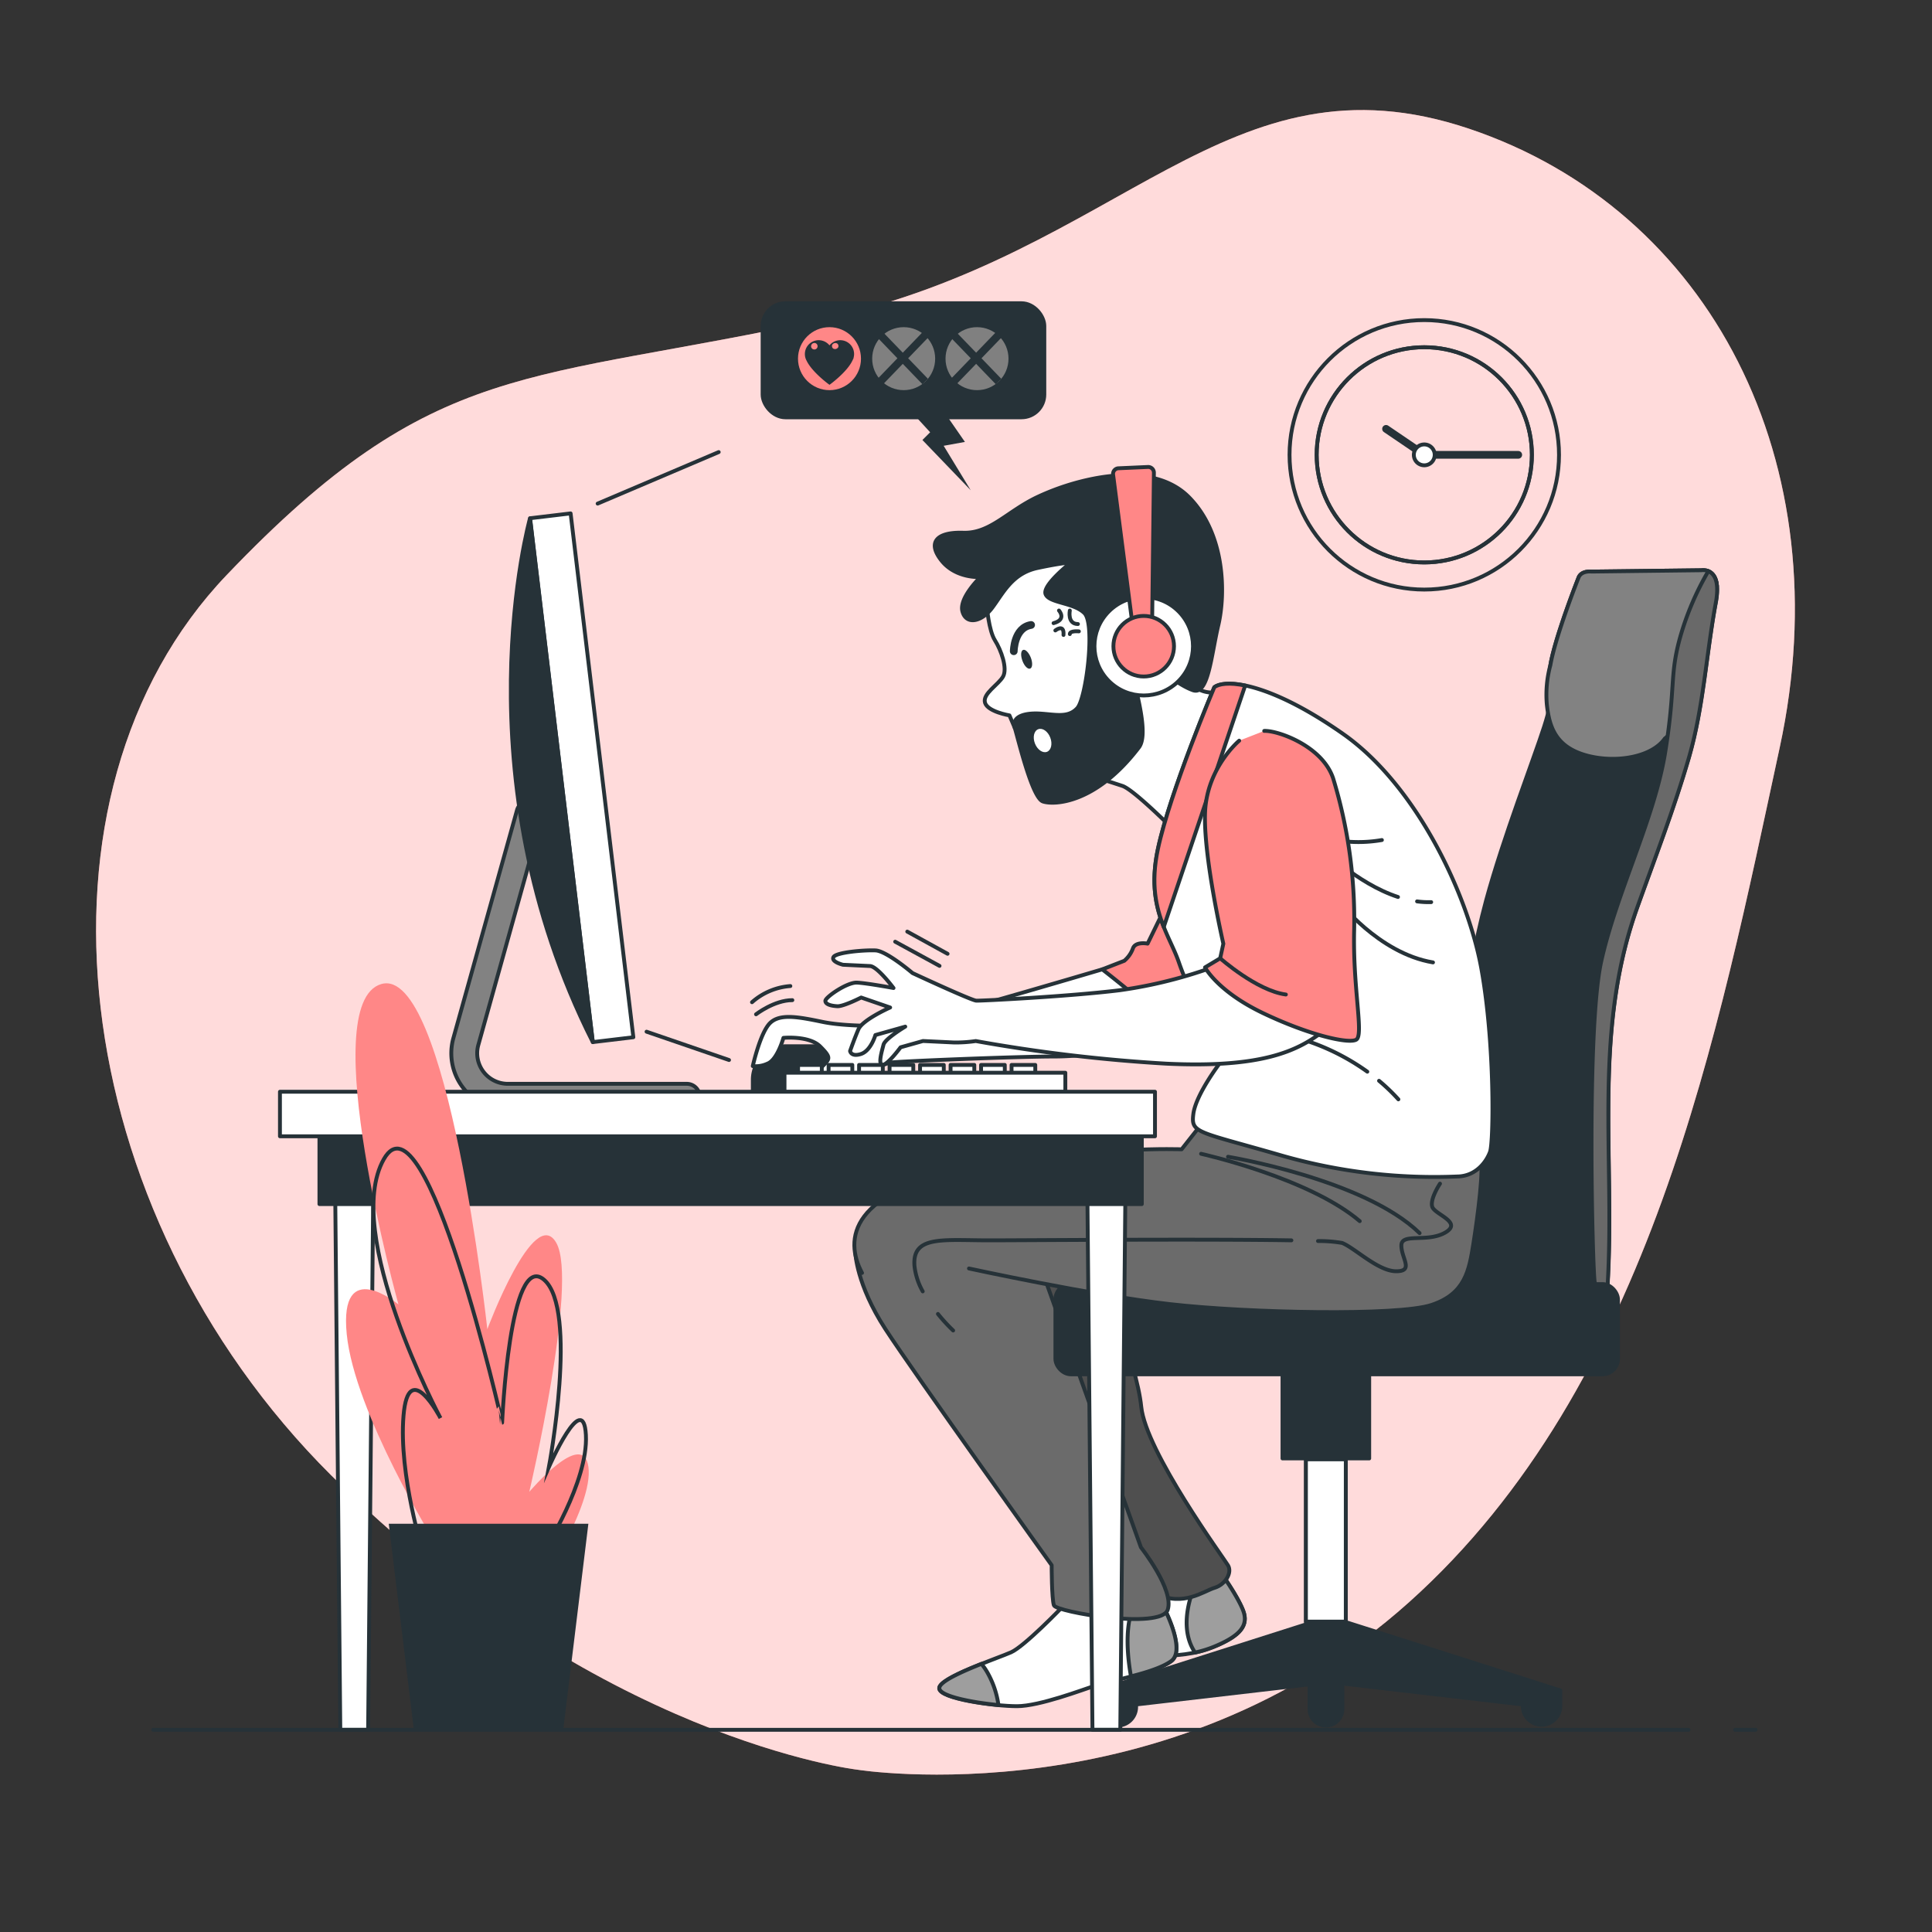 <svg xmlns="http://www.w3.org/2000/svg" viewBox="0 0 500 500"><rect x="0" y="0" width="500" height="500" fill="#333333" stroke="none"/><g id="freepik--background-simple--inject-130"><path d="M221.94,458s80,12.85,142.74-43.37,80-147.62,95.92-221.23S442.68,54.29,380.15,33.3s-89.57,32.39-166.7,49.25-100.59,9.5-154.8,66.28-41.72,164.44,27,232.92S221.94,458,221.94,458Z" style="fill:#FF8787"></path><path d="M221.94,458s80,12.85,142.74-43.37,80-147.62,95.92-221.23S442.68,54.29,380.15,33.3s-89.57,32.39-166.7,49.25-100.59,9.5-154.8,66.28-41.72,164.44,27,232.92S221.94,458,221.94,458Z" style="fill:#fff;opacity:0.7"></path></g><g id="freepik--Clock--inject-130"><circle cx="368.6" cy="117.71" r="34.87" style="fill:none;stroke:#263238;stroke-linecap:round;stroke-linejoin:round"></circle><circle cx="368.6" cy="117.71" r="27.85" style="fill:none;stroke:#263238;stroke-linecap:round;stroke-linejoin:round"></circle><circle cx="368.6" cy="117.71" r="27.85" style="fill:none;stroke:#263238;stroke-linecap:round;stroke-linejoin:round"></circle><polyline points="358.71 110.99 368.6 117.71 392.92 117.71" style="fill:none;stroke:#263238;stroke-linecap:round;stroke-linejoin:round;stroke-width:2px"></polyline><path d="M371.3,117.71a2.7,2.7,0,1,1-2.7-2.69A2.7,2.7,0,0,1,371.3,117.71Z" style="fill:#fff;stroke:#263238;stroke-linecap:round;stroke-linejoin:round"></path></g><g id="freepik--Character--inject-130"><path d="M315.94,407s4.33,6,5.78,9.82-.72,6.41-6.86,9.06-10.1,2.26-15.51,3-7.93,5.28-15.87,6.79-14.43.38-14.07-2.26,10.46-5.67,15.15-11.33,13.35-15.48,13.35-15.48Z" style="fill:#fff;stroke:#263238;stroke-linecap:round;stroke-linejoin:round"></path><path d="M315.94,407l-4-.08-2.25,2.42a20.18,20.18,0,0,0-.83,1.91c-1.33,3.44-3.38,10.82.42,16.42a28.81,28.81,0,0,0,5.59-1.79c6.14-2.65,8.3-5.29,6.86-9.06S315.94,407,315.94,407Z" style="fill:#9e9e9e;stroke:#263238;stroke-linecap:round;stroke-linejoin:round"></path><path d="M284.5,329.59s9.68,22.85,10.85,34.47,21.3,39.12,22.46,41.06-.77,5-3.48,5.8-8.14,5-15.11,1.55-12-17.43-27.5-37.18-29.44-36.8-28.66-46.09,11.23-9.68,20.53-8.52S284.5,329.59,284.5,329.59Z" style="fill:#4f4f4f;stroke:#263238;stroke-linecap:round;stroke-linejoin:round"></path><path d="M274.82,416s-9.68,10.07-13.17,11.62-18.59,6.58-18.59,9.3,14.33,4.64,20.14,4.64,17-4.26,20.53-5.42,15.1-3.1,19.36-6.2-2.71-15.49-2.71-15.49Z" style="fill:#fff;stroke:#263238;stroke-linecap:round;stroke-linejoin:round"></path><path d="M258.4,441.26a23.64,23.64,0,0,0-2.56-7.87A16.92,16.92,0,0,0,254,430.6c-5.2,2.07-10.9,4.61-10.9,6.28C243.06,439,251.8,440.64,258.4,441.26Z" style="fill:#9e9e9e;stroke:#263238;stroke-linecap:round;stroke-linejoin:round"></path><path d="M293.73,414.81a19.27,19.27,0,0,0-1.48,4.64c-.88,4.85-.26,10.46.44,14.39,4-1,8.19-2.33,10.4-3.94,4.26-3.09-2.71-15.49-2.71-15.49Z" style="fill:#9e9e9e;stroke:#263238;stroke-linecap:round;stroke-linejoin:round"></path><path d="M221.36,324.23s.25,8.14,7.75,19.69,43.06,61.15,43.06,61.15,0,8.66.58,10.39,27.71,6.36,29.45,1.16-6.93-16.17-6.93-16.17l-26-72.75s-8.08-16.17-19.63-17.9S221.36,316.73,221.36,324.23Z" style="fill:#6b6b6b;stroke:#263238;stroke-linecap:round;stroke-linejoin:round"></path><path d="M440.31,147.58l-28.44.34s-2.72-.34-3.4,1.7c0,0-7.15,18-7.49,24.5s1.37,5.45-1.36,13.95-10.55,28.59-15,44.92c-5.95,22-7.49,45.26-7.87,67.92-.06,3.63-2.24,34.92,3.42,34.92,4.7,0,35.29,5.74,35.81-2.61,2.08-33.29-3.93-65.81,7.63-98.19,4.49-12.57,9.64-25.85,13.45-39s4.48-26.82,7-40.28C445.76,146.56,440.31,147.58,440.31,147.58Z" style="fill:#263238;stroke:#263238;stroke-linecap:round;stroke-linejoin:round"></path><path d="M440.31,147.58l-28.44.34s-2.72-.34-3.4,1.7c0,0-5.94,15-7.24,22.54a29.19,29.19,0,0,0-.91,10.17c.64,5.91,2.33,11.19,10.77,13.31,7.32,1.82,16.38.32,19.77-4.51,3.51-2.62,2.85-7.33,5-11.9,3.4-7.15,4.76-18.72,7.49-25.52a20,20,0,0,1,1-2.05C443.94,146.91,440.31,147.58,440.31,147.58Z" style="fill:#828282;stroke:#263238;stroke-linecap:round;stroke-linejoin:round"></path><path d="M434.8,165c-2.76,9.94-1.1,12.7-3.87,29.82s-12.7,36.45-16.56,54.12-2.21,80.08-1.66,82.84a24.78,24.78,0,0,1,.24,4.44c1.85-.69,3-1.65,3.06-2.95,2.08-33.29-3.93-65.81,7.63-98.19,4.49-12.57,9.64-25.85,13.45-39s4.47-26.82,7-40.28c1-5.65-.61-7.43-2-8l0,.06A73.66,73.66,0,0,0,434.8,165Z" style="fill:#696969;stroke:#263238;stroke-linecap:round;stroke-linejoin:round"></path><path d="M348.59,419.89l-.31-.24V377.44h6.07V350.76H331.91v26.68H338v42.94l-53.67,17.1v4.25a4.85,4.85,0,0,0,9.7,0v-.61l44.88-5.22v6.43a4.25,4.25,0,1,0,8.5,0v-6.64l46.69,5.43v.61a4.86,4.86,0,0,0,9.71,0v-4.25Z" style="fill:#263238;stroke:#263238;stroke-linecap:round;stroke-linejoin:round"></path><polygon points="348.29 419.65 348.29 377.67 337.97 377.67 337.97 419.67 348.3 419.67 348.29 419.65" style="fill:#fff;stroke:#263238;stroke-linecap:round;stroke-linejoin:round"></polygon><rect x="273.14" y="332.32" width="145.59" height="23.35" rx="4" style="fill:#263238;stroke:#263238;stroke-linecap:round;stroke-linejoin:round"></rect><path d="M279.49,199.89s8.19,2.57,11,3.51,12.17,10.29,12.17,10.29,11.23-28.08,12.17-30.65,1.4-4.22,1.4-4.22a7.73,7.73,0,0,1-8.42-2.34c-4-4.21,1.17-12.63-3.51-19.89s-33.47,8.19-34.17,15.68S272.7,195.67,279.49,199.89Z" style="fill:#fff;stroke:#263238;stroke-linecap:round;stroke-linejoin:round"></path><path d="M255.39,156.83s.47,6.31,2.1,8.89,3.28,7.25,2.11,9.36-5.38,4.45-4.68,6.79,6.32,3.27,6.32,3.27l1.4,3.28s4.45-2.57,8.43-1.4,11.23-.24,12.87-4.45,1.87-19.66.47-30.19S278.32,136.93,269.9,139,254.92,151,255.39,156.83Z" style="fill:#fff;stroke:#263238;stroke-linecap:round;stroke-linejoin:round"></path><path d="M262.36,168.54s.05-6.1,4.49-6.8" style="fill:none;stroke:#263238;stroke-linecap:round;stroke-linejoin:round;stroke-width:2px"></path><path d="M266.78,170.21c.51,1.33.44,2.59-.17,2.82s-1.5-.65-2-2-.44-2.59.16-2.83S266.26,168.89,266.78,170.21Z" style="fill:#263238"></path><path d="M274.06,158s2.11,2.33-1.4,3.27" style="fill:none;stroke:#263238;stroke-linecap:round;stroke-linejoin:round"></path><path d="M276.87,158s-.7,3.5,2.1,3.5" style="fill:none;stroke:#263238;stroke-linecap:round;stroke-linejoin:round"></path><path d="M273.12,163.16s2.34-1.87,2.11,1.17" style="fill:none;stroke:#263238;stroke-linecap:round;stroke-linejoin:round"></path><path d="M279.21,163.4s-2.34-.24-2.34.7" style="fill:none;stroke:#263238;stroke-linecap:round;stroke-linejoin:round"></path><path d="M283.05,123.86a63.19,63.19,0,0,0-14.32,4.65c-8,3.71-12.41,9.59-19.43,9.36s-9.36,2.57-5.61,7.25,10.06,4.22,10.06,4.22-5.62,5.38-4.68,8.89,4.91,2.81,7.72-.94,5.15-8.89,11.7-10.29,8.66-1.41,8.66-1.41-7.49,5.85-6.55,8.19,7.25,2.11,10.06,4.92.47,22-1.87,24.57-5.62,1.64-9.6,1.4-7.48.71-6.55,3.75,4.46,18.05,7.27,19,13.65.7,24.85-14c3.15-4.14-2.4-19.5-2.4-22.78s-.28-6.71.51-9.9c.47-1.87,2.12-3.71,4.17-3.73,2.83,0,3.7,2.7,4.22,5,1.17,5.15-2.58,9.6-1.88,10.3s5.39,4.92,9.36,6.32,4.69-8.89,6.56-16.85,1.87-23.4-7.49-33C301.79,122.57,292.09,122.1,283.05,123.86Z" style="fill:#263238;stroke:#263238;stroke-linecap:round;stroke-linejoin:round"></path><path d="M271.8,190.87c.63,1.62.25,3.28-.84,3.7s-2.49-.54-3.12-2.16-.25-3.27.85-3.69S271.18,189.26,271.8,190.87Z" style="fill:#fff"></path><circle cx="295.99" cy="167.24" r="12.75" transform="translate(-31.56 258.28) rotate(-45)" style="fill:#fff;stroke:#263238;stroke-linecap:round;stroke-linejoin:round"></circle><path d="M293.07,161.51l-5-38.68a1.45,1.45,0,0,1,1.39-1.64l7.64-.34a1.48,1.48,0,0,1,1.53,1.48l-.46,38.94Z" style="fill:#FF8787;stroke:#263238;stroke-linecap:round;stroke-linejoin:round"></path><circle cx="295.99" cy="167.24" r="7.84" style="fill:#FF8787;stroke:#263238;stroke-linecap:round;stroke-linejoin:round"></circle><path d="M203.49,270.76h8.37a8.67,8.67,0,0,1,8.67,8.67v2.76a0,0,0,0,1,0,0h-25.7a0,0,0,0,1,0,0v-2.76A8.67,8.67,0,0,1,203.49,270.76Z" style="fill:#263238;stroke:#263238;stroke-linecap:round;stroke-linejoin:round"></path><path d="M285.25,250.87s-49.18,14.6-52.67,14.6-13.33.31-19.67-1-11.11-2.22-13.65.32-4.44,11.11-4.44,11.11a7.23,7.23,0,0,0,3.81-.64c2.54-.95,4.12-6.66,4.12-6.66s6.67-.64,9.52,2.22,2.54,3.17.64,5.08-7.62,2.22-8.89,4.44,3.17,1.59,5.08,1.27,7-.64,10.15-2.22A80.14,80.14,0,0,1,230.36,275c1.58-.31,32.68-1.58,42.52-1.58s22.53-2.54,28.87-4.44a27.41,27.41,0,0,0,9.84-5.08S289.38,250.87,285.25,250.87Z" style="fill:#fff;stroke:#263238;stroke-linecap:round;stroke-linejoin:round"></path><path d="M195.66,262.5s4.7-3.66,9.4-3.66" style="fill:none;stroke:#263238;stroke-linecap:round;stroke-linejoin:round"></path><path d="M194.62,259.37a16.84,16.84,0,0,1,9.92-4.18" style="fill:none;stroke:#263238;stroke-linecap:round;stroke-linejoin:round"></path><path d="M309.37,218.82,297,244.21s-3.17-.64-3.81,1.27a7.64,7.64,0,0,1-2.22,3.17l-5.71,2.22s5.4,4.12,12.38,10.15,12.05,7,12.05,7,12.7-11.74,14.6-24.75S314.76,213.11,309.37,218.82Z" style="fill:#FF8787;stroke:#263238;stroke-linecap:round;stroke-linejoin:round"></path><path d="M223.09,329.43c-4.62-8.66-3.46-21.36,28.87-27.14s53.84-4.85,53.84-4.85l5.81-7.36s70.27,8.17,71.42,9.9-.63,15-1.73,21.94-2.15,12.91-10.81,15.8-47.51,2.1-67.72-.21-52-9.23-52-9.23" style="fill:#6b6b6b;stroke:#263238;stroke-linecap:round;stroke-linejoin:round"></path><path d="M242.74,340.05a44.84,44.84,0,0,0,3.93,4.28" style="fill:none;stroke:#263238;stroke-linecap:round;stroke-linejoin:round"></path><path d="M334.21,321c-23.08-.39-69.1,0-78.21,0-12,0-20-1.33-19.33,6.67a17.33,17.33,0,0,0,2.13,6.54" style="fill:none;stroke:#263238;stroke-linecap:round;stroke-linejoin:round"></path><path d="M372.67,306.33s-2.67,4-2,6,8,4,3.33,6.67-11.33,0-11.33,3.33S366,329,361.33,329s-10.66-6-14-7.33a35.48,35.48,0,0,0-6.23-.49" style="fill:none;stroke:#263238;stroke-linecap:round;stroke-linejoin:round"></path><path d="M310.84,298.6s27.89,6.2,41.06,17.43" style="fill:none;stroke:#263238;stroke-linecap:round;stroke-linejoin:round"></path><path d="M317.81,299.37s35.25,5.81,49.58,19.76" style="fill:none;stroke:#263238;stroke-linecap:round;stroke-linejoin:round"></path><path d="M314.26,177.86s-11.43,27-14.6,41.89,2.86,21.89,5.39,29.19,10.79,26,10.79,26-6.34,8.25-7,13.33.95,4.44,22.85,10.78a143.46,143.46,0,0,0,46,5.4c4.44-.32,7-3.81,7.93-6.35s1.27-27.92-2.22-47.28-16.82-47.59-35.86-60.92S317.11,175.64,314.26,177.86Z" style="fill:#fff;stroke:#263238;stroke-linecap:round;stroke-linejoin:round"></path><path d="M314.26,177.86s-11.43,27-14.6,41.89c-1.91,9-.47,15.1,1.52,20.14l21.07-62.47C318.14,176.57,315.45,176.94,314.26,177.86Z" style="fill:#FF8787;stroke:#263238;stroke-linecap:round;stroke-linejoin:round"></path><path d="M366.74,233.28a22.27,22.27,0,0,0,3.65.19" style="fill:none;stroke:#263238;stroke-linecap:round;stroke-linejoin:round"></path><path d="M342,219.29s9,9.31,19.8,12.85" style="fill:none;stroke:#263238;stroke-linecap:round;stroke-linejoin:round"></path><path d="M346.28,233s10.4,13.7,24.58,16.07" style="fill:none;stroke:#263238;stroke-linecap:round;stroke-linejoin:round"></path><path d="M338.72,215.51a35.41,35.41,0,0,0,18.91,1.89" style="fill:none;stroke:#263238;stroke-linecap:round;stroke-linejoin:round"></path><path d="M356.9,279.71a49.7,49.7,0,0,1,5,4.8" style="fill:none;stroke:#263238;stroke-linecap:round;stroke-linejoin:round"></path><path d="M331.16,267.5a58.93,58.93,0,0,1,22.7,9.85" style="fill:none;stroke:#263238;stroke-linecap:round;stroke-linejoin:round"></path><path d="M315.06,249.88a119.27,119.27,0,0,1-25.4,6.41c-13.1,1.6-35.71,2.74-37,2.68s-16.5-7.14-16.5-7.14-6.71-5.72-9.56-5.86-10.19.47-10.89,1.71,2.45,2,2.45,2l7,.33c1.9.09,6.08,5.69,6.08,5.69s-6.92-1.28-9.46-1.4-8.12,3.74-8.17,4.69,1.53,1.34,3.11,1.42,6.15-2.25,6.15-2.25l7.5,2.58s-7.14,3.16-8.21,5.65S220,272,220,272s.24,1.6,2.82.77,3.73-4.9,3.73-4.9l7.73-2.18s-5.24,3.12-5.63,4.69-1.51,5.14-.24,5.2,4.66-4.54,4.66-4.54l5.8-1.63,7.92.38a34.79,34.79,0,0,0,5.74-.37,411.6,411.6,0,0,0,49.27,5.85c24.41,1.17,33.83-3.15,40.42-8.23s-7.75-17.21-13.14-17.47S315.06,249.88,315.06,249.88Z" style="fill:#fff;stroke:#263238;stroke-linecap:round;stroke-linejoin:round"></path><path d="M320.7,191.69s-8.28,6.92-8.82,18.33,4.72,34.21,4.72,34.21l-.82,3.78-3.92,2.35s3.2,6.19,15,11.83S349,270.24,351,269.06s-.95-13.38-.54-28.61a125.33,125.33,0,0,0-5.44-39c-2.78-8.39-14.34-12.44-17.84-12.29" style="fill:#FF8787;stroke:#263238;stroke-linecap:round;stroke-linejoin:round"></path><path d="M315.78,248s9.45,8.39,17,9.38" style="fill:none;stroke:#263238;stroke-linecap:round;stroke-linejoin:round"></path><line x1="231.67" y1="243.71" x2="243.15" y2="249.97" style="fill:none;stroke:#263238;stroke-linecap:round;stroke-linejoin:round"></line><line x1="234.8" y1="241.1" x2="245.23" y2="246.84" style="fill:none;stroke:#263238;stroke-linecap:round;stroke-linejoin:round"></line><rect x="197.36" y="78.48" width="72.91" height="29.52" rx="5.9" transform="translate(467.63 186.48) rotate(180)" style="fill:#263238;stroke:#263238;stroke-miterlimit:10"></rect><circle cx="214.67" cy="92.82" r="8.15" style="fill:#FF8787"></circle><path d="M220.54,91.61a3.08,3.08,0,0,0-5.87-1.29,3.08,3.08,0,0,0-5.87,1.29,3,3,0,0,0,.4,1.52c1.32,2.78,5.47,5.84,5.47,5.84s4.15-3.06,5.47-5.84A3.13,3.13,0,0,0,220.54,91.61Z" style="fill:#263238;stroke:#263238;stroke-miterlimit:10"></path><path d="M211.55,89.35a.84.84,0,1,1-1-.56A.81.81,0,0,1,211.55,89.35Z" style="fill:#FF8787"></path><ellipse cx="216.15" cy="89.55" rx="0.84" ry="0.78" transform="translate(-14.97 53.18) rotate(-13.56)" style="fill:#FF8787"></ellipse><circle cx="252.85" cy="92.82" r="8.15" style="fill:gray"></circle><polygon points="259.14 87.4 257.7 86.01 252.62 91.28 247.53 86.01 246.09 87.4 251.23 92.72 246.09 98.04 247.53 99.43 252.62 94.16 257.7 99.43 259.14 98.04 254.01 92.72 259.14 87.4" style="fill:#263238"></polygon><circle cx="233.87" cy="92.82" r="8.15" style="fill:gray"></circle><polygon points="240.16 87.4 238.72 86.01 233.64 91.28 228.56 86.01 227.12 87.4 232.25 92.72 227.12 98.04 228.56 99.43 233.64 94.16 238.72 99.43 240.16 98.04 235.03 92.72 240.16 87.4" style="fill:#263238"></polygon><polyline points="245.22 107.87 249.72 114.37 244.22 115.37 251.22 126.87 238.72 113.87 240.72 111.87 235.22 105.87" style="fill:#263238"></polyline></g><g id="freepik--Device--inject-130"><path d="M131.42,287.19h46.31a3.35,3.35,0,1,0,0-6.7H131.42a7.92,7.92,0,0,1-7.63-10.05l16.43-58.87a3.35,3.35,0,1,0-6.45-1.8l-16.43,58.87a14.61,14.61,0,0,0,14.08,18.55Z" style="fill:#828282;stroke:#263238;stroke-linecap:round;stroke-linejoin:round"></path><rect x="145.25" y="133.02" width="10.56" height="136.54" transform="translate(323.95 383.24) rotate(173.17)" style="fill:#fff;stroke:#263238;stroke-linecap:round;stroke-linejoin:round"></rect><line x1="154.67" y1="130.33" x2="186" y2="117" style="fill:none;stroke:#263238;stroke-linecap:round;stroke-linejoin:round"></line><line x1="167.33" y1="267" x2="188.67" y2="274.33" style="fill:none;stroke:#263238;stroke-linecap:round;stroke-linejoin:round"></line><path d="M137.16,134.14s-18.62,66.46,16.26,135.57Z" style="fill:#263238;stroke:#263238;stroke-linecap:round;stroke-linejoin:round"></path><rect x="206.54" y="275.6" width="6.14" height="2.63" style="fill:#fff;stroke:#263238;stroke-linecap:round;stroke-linejoin:round"></rect><rect x="214.44" y="275.6" width="6.14" height="2.63" style="fill:#fff;stroke:#263238;stroke-linecap:round;stroke-linejoin:round"></rect><rect x="222.33" y="275.6" width="6.14" height="2.63" style="fill:#fff;stroke:#263238;stroke-linecap:round;stroke-linejoin:round"></rect><rect x="230.22" y="275.6" width="6.14" height="2.63" style="fill:#fff;stroke:#263238;stroke-linecap:round;stroke-linejoin:round"></rect><rect x="238.11" y="275.6" width="6.14" height="2.63" style="fill:#fff;stroke:#263238;stroke-linecap:round;stroke-linejoin:round"></rect><rect x="246.01" y="275.6" width="6.14" height="2.63" style="fill:#fff;stroke:#263238;stroke-linecap:round;stroke-linejoin:round"></rect><rect x="253.9" y="275.6" width="6.14" height="2.63" style="fill:#fff;stroke:#263238;stroke-linecap:round;stroke-linejoin:round"></rect><rect x="261.79" y="275.6" width="6.14" height="2.63" style="fill:#fff;stroke:#263238;stroke-linecap:round;stroke-linejoin:round"></rect><rect x="203.03" y="277.62" width="72.68" height="4.99" style="fill:#fff;stroke:#263238;stroke-linecap:round;stroke-linejoin:round"></rect></g><g id="freepik--Table--inject-130"><polygon points="95.27 447.67 88.07 447.67 86.67 300.33 96.67 300.33 95.27 447.67" style="fill:#fff;stroke:#263238;stroke-linecap:round;stroke-linejoin:round"></polygon><polygon points="289.93 447.67 282.73 447.67 281.33 300.33 291.33 300.33 289.93 447.67" style="fill:#fff;stroke:#263238;stroke-linecap:round;stroke-linejoin:round"></polygon><rect x="82.67" y="286.86" width="212.83" height="24.76" style="fill:#263238;stroke:#263238;stroke-linecap:round;stroke-linejoin:round"></rect><rect x="82.89" y="293.19" width="212.25" height="7.3" style="fill:#263238"></rect><rect x="72.45" y="282.54" width="226.46" height="11.53" style="fill:#fff;stroke:#263238;stroke-linecap:round;stroke-linejoin:round"></rect></g><g id="freepik--Plants--inject-130"><path d="M112.73,399.46s-21-33.81-23-54.22,13.39-7.65,13.39-7.65-21.69-77.81-4.47-82.91S126.12,344,126.12,344s12.12-32.53,17.86-22.33-7,64.42-7,64.42,14-16.58,15.31-6.38-13.39,31.89-13.39,31.89" style="fill:#FF8787"></path><polygon points="152.27 394.35 100.61 394.35 107.06 447.29 145.81 447.29 152.27 394.35" style="fill:#263238"></polygon><path d="M140.79,401.37s11.48-17.86,10.84-30-9.57,8.29-9.57,8.29,7.66-40.82-1.27-48.47-10.84,37-10.84,37S110.17,280.83,99.33,300s14.67,67,14.67,67-8.29-15.95-9.57-.64S109.54,402,109.54,402" style="fill:none;stroke:#263238;stroke-miterlimit:10"></path></g><g id="freepik--Floor--inject-130"><line x1="449" y1="447.67" x2="454.33" y2="447.67" style="fill:none;stroke:#263238;stroke-linecap:round;stroke-linejoin:round"></line><line x1="39.67" y1="447.67" x2="437" y2="447.67" style="fill:none;stroke:#263238;stroke-linecap:round;stroke-linejoin:round"></line></g></svg>